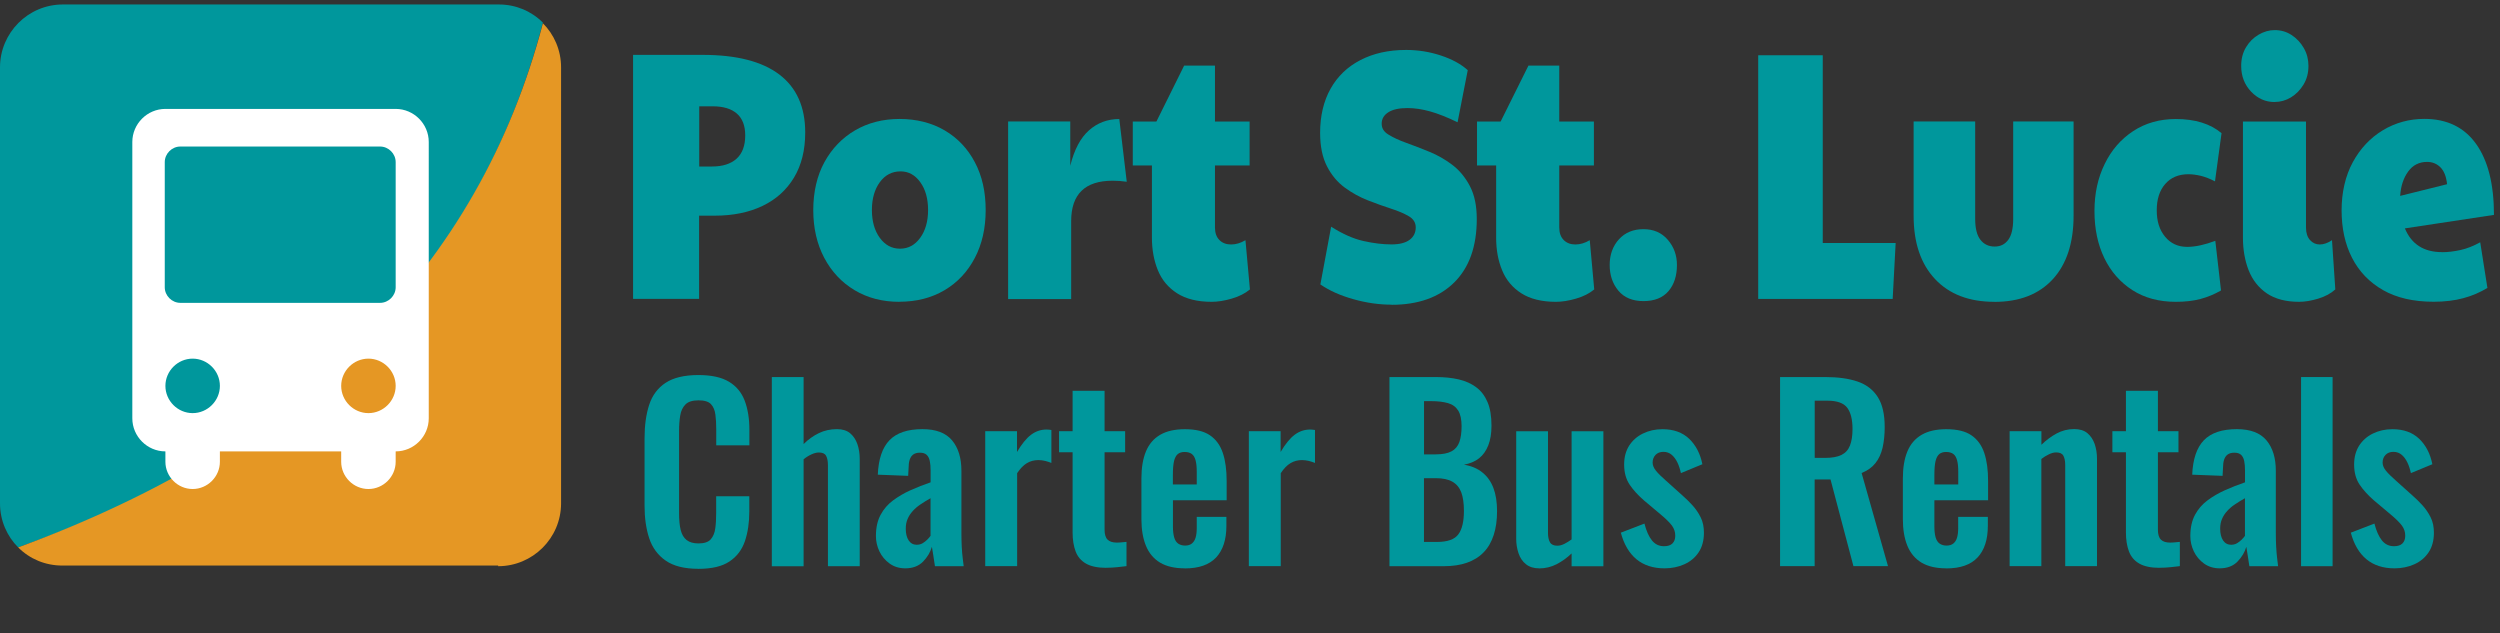 <svg xmlns="http://www.w3.org/2000/svg" id="Layer_1" data-name="Layer 1" viewBox="0 0 385.42 97.62"><rect x="0" y="0" width="385.42" height="97.62" fill="#333333" stroke="none"/><defs><style>      .cls-1 {        fill: #00979c;      }      .cls-2 {        isolation: isolate;      }      .cls-3 {        fill: #e59724;      }      .cls-4 {        fill: #fff;      }    </style></defs><g class="cls-2"><g class="cls-2"><g class="cls-2"><g class="cls-2"><path class="cls-1" d="M97.6,46.09V8.46h10.73c5.22,0,9.16,1.01,11.82,3.03,2.66,2.02,3.99,5,3.99,8.93,0,2.73-.58,5.05-1.73,6.96-1.15,1.91-2.77,3.37-4.86,4.37-2.09,1-4.55,1.5-7.37,1.5h-2.4v12.83h-10.18ZM109.77,25.67c1.63,0,2.89-.4,3.78-1.2.89-.8,1.34-2,1.34-3.6,0-1.49-.43-2.61-1.29-3.36-.86-.75-2.1-1.12-3.73-1.12h-2.07v9.28h1.98Z"></path><path class="cls-1" d="M138.65,46.53c-2.61,0-4.91-.6-6.91-1.8-2-1.2-3.56-2.87-4.68-5-1.12-2.13-1.68-4.58-1.68-7.35s.58-5.31,1.73-7.4c1.15-2.09,2.73-3.72,4.72-4.89,2-1.16,4.28-1.75,6.86-1.75s4.96.59,6.96,1.77c2,1.18,3.55,2.82,4.65,4.92,1.11,2.09,1.66,4.54,1.66,7.35s-.56,5.27-1.68,7.4c-1.12,2.13-2.68,3.79-4.68,4.97-2,1.18-4.32,1.77-6.96,1.77ZM138.75,38.34c1.26,0,2.3-.55,3.11-1.67.81-1.11,1.22-2.54,1.22-4.29s-.4-3.18-1.2-4.29c-.8-1.11-1.81-1.67-3.04-1.67-1.32,0-2.39.56-3.2,1.67-.81,1.11-1.22,2.54-1.22,4.29s.41,3.18,1.22,4.29c.81,1.11,1.85,1.67,3.11,1.67Z"></path><path class="cls-1" d="M155.42,46.09v-27.36h9.58v6.83c.61-2.48,1.57-4.3,2.88-5.46,1.31-1.16,2.86-1.75,4.68-1.75l1.15,9.67c-.74-.11-1.46-.16-2.17-.16-4.27,0-6.4,2.08-6.4,6.23v12.02h-9.72Z"></path><path class="cls-1" d="M186.8,46.53c-2.18,0-3.96-.44-5.32-1.31-1.37-.87-2.36-2.06-2.97-3.55-.61-1.49-.92-3.17-.92-5.02v-11.14h-2.95v-6.77h3.64l4.28-8.63h4.75v8.63h5.34v6.77h-5.34v9.56c0,.84.23,1.48.69,1.94.46.46,1.06.68,1.8.68s1.47-.22,2.21-.66l.69,7.59c-.74.62-1.68,1.09-2.81,1.42-1.14.33-2.17.49-3.09.49Z"></path><path class="cls-1" d="M214.53,46.97c-1.93,0-3.9-.28-5.9-.85-2-.56-3.69-1.32-5.07-2.27l1.66-8.9c1.78,1.13,3.45,1.87,5,2.21,1.55.35,2.99.52,4.31.52,1.23,0,2.16-.24,2.79-.71.63-.47.94-1.11.94-1.91,0-.73-.35-1.3-1.06-1.72-.71-.42-1.62-.81-2.74-1.17-1.12-.36-2.31-.79-3.57-1.28-1.26-.49-2.45-1.15-3.57-1.97-1.12-.82-2.04-1.91-2.74-3.28-.71-1.37-1.06-3.09-1.06-5.16,0-2.62.54-4.89,1.61-6.8,1.07-1.91,2.61-3.39,4.61-4.42,2-1.04,4.35-1.56,7.05-1.56,1.81,0,3.59.28,5.32.85s3.12,1.32,4.17,2.27l-1.57,8.03c-1.57-.76-2.97-1.32-4.22-1.67-1.24-.35-2.42-.52-3.52-.52-1.29,0-2.27.22-2.95.66s-1.01,1.02-1.01,1.75.35,1.26,1.06,1.69c.71.44,1.61.86,2.72,1.26,1.11.4,2.29.86,3.55,1.37,1.26.51,2.44,1.18,3.55,2.02,1.11.84,2.01,1.93,2.72,3.28.71,1.35,1.06,3.04,1.06,5.08,0,4.22-1.16,7.48-3.48,9.78-2.32,2.29-5.54,3.44-9.65,3.44Z"></path><path class="cls-1" d="M239.87,46.53c-2.18,0-3.96-.44-5.32-1.31-1.37-.87-2.36-2.06-2.97-3.55-.62-1.49-.92-3.17-.92-5.02v-11.14h-2.95v-6.77h3.64l4.29-8.63h4.75v8.63h5.34v6.77h-5.34v9.56c0,.84.23,1.48.69,1.94.46.46,1.06.68,1.8.68s1.47-.22,2.21-.66l.69,7.59c-.74.62-1.67,1.09-2.81,1.42-1.14.33-2.17.49-3.09.49Z"></path><path class="cls-1" d="M253.37,46.42c-1.69,0-2.98-.54-3.87-1.61-.89-1.07-1.34-2.39-1.34-3.96s.48-2.92,1.43-3.96c.95-1.04,2.21-1.56,3.78-1.56s2.82.55,3.75,1.64c.94,1.09,1.41,2.38,1.41,3.88,0,1.68-.44,3.02-1.31,4.04-.88,1.02-2.16,1.53-3.85,1.53Z"></path><path class="cls-1" d="M271.06,46.09V8.52h9.95v28.94h11.24l-.46,8.63h-20.73Z"></path><path class="cls-1" d="M307.46,46.53c-3.9,0-6.95-1.17-9.15-3.52-2.2-2.35-3.29-5.6-3.29-9.75v-14.53h9.49v15.02c0,1.46.27,2.53.81,3.22.54.69,1.27,1.04,2.19,1.04s1.59-.35,2.1-1.04c.51-.69.76-1.77.76-3.22v-15.02h9.31v14.53c0,4.19-1.07,7.45-3.2,9.78-2.14,2.33-5.14,3.5-9.01,3.5Z"></path><path class="cls-1" d="M335.43,46.53c-2.58,0-4.81-.6-6.68-1.8-1.87-1.2-3.32-2.85-4.33-4.94-1.01-2.09-1.52-4.51-1.52-7.24s.52-5.11,1.57-7.26c1.04-2.15,2.51-3.84,4.4-5.08,1.89-1.24,4.08-1.86,6.57-1.86,2.98,0,5.33.73,7.05,2.18l-1.01,7.43c-.77-.4-1.49-.68-2.17-.85-.68-.16-1.32-.25-1.93-.25-1.51,0-2.7.5-3.57,1.5-.88,1-1.31,2.36-1.31,4.07s.43,3.03,1.29,4.07c.86,1.04,2,1.56,3.41,1.56,1.23,0,2.67-.31,4.33-.93l.88,7.65c-1.01.58-2.07,1.02-3.16,1.31-1.09.29-2.36.44-3.8.44Z"></path><path class="cls-1" d="M350.68,15.73c-1.41,0-2.63-.54-3.64-1.61-1.01-1.07-1.52-2.39-1.52-3.96,0-1.09.25-2.05.74-2.87s1.14-1.47,1.94-1.94c.8-.47,1.63-.71,2.49-.71.95,0,1.82.25,2.6.76.78.51,1.41,1.18,1.89,2.02.48.84.71,1.75.71,2.73,0,1.09-.25,2.06-.76,2.89-.51.84-1.15,1.49-1.93,1.97-.78.47-1.62.71-2.51.71ZM354.46,46.53c-2.06,0-3.72-.44-5-1.31-1.27-.87-2.2-2.06-2.79-3.55-.58-1.49-.88-3.17-.88-5.02v-17.91h9.72v16.33c0,.84.21,1.48.62,1.94.42.46.91.68,1.5.68.61,0,1.24-.22,1.89-.66l.51,7.59c-.68.62-1.55,1.09-2.63,1.42-1.08.33-2.06.49-2.95.49Z"></path><path class="cls-1" d="M376.48,38.88c.89,0,1.83-.11,2.83-.33,1-.22,2.02-.62,3.06-1.2l1.11,7.04c-1.14.69-2.37,1.22-3.71,1.58s-2.86.55-4.58.55c-3.1,0-5.71-.6-7.81-1.8-2.1-1.2-3.69-2.86-4.77-4.97-1.08-2.11-1.61-4.55-1.61-7.32s.58-5.31,1.73-7.43c1.15-2.11,2.7-3.75,4.63-4.92,1.94-1.16,4.07-1.75,6.4-1.75,3.47,0,6.13,1.28,7.97,3.85s2.76,6.22,2.76,10.95l-13.73,2.08c1.01,2.44,2.92,3.66,5.71,3.66ZM370.03,30.2l7.23-1.8c-.12-1.17-.46-2.03-1.01-2.59-.55-.56-1.24-.85-2.07-.85-1.23,0-2.21.5-2.93,1.5-.72,1-1.13,2.25-1.22,3.74Z"></path></g></g></g></g><g><path class="cls-1" d="M107.65,87.69c-2.14,0-3.81-.42-5.02-1.26s-2.06-1.99-2.54-3.44-.72-3.13-.72-5.02v-10.4c0-1.99.24-3.72.72-5.18.48-1.46,1.33-2.59,2.54-3.38s2.89-1.19,5.02-1.19c2.02,0,3.59.34,4.73,1.03,1.14.68,1.95,1.66,2.43,2.93.48,1.27.72,2.75.72,4.43v2.45h-5.11v-2.52c0-.82-.04-1.56-.13-2.23s-.31-1.21-.68-1.6c-.37-.4-1.01-.59-1.93-.59s-1.58.21-2,.63c-.42.42-.69.98-.81,1.69s-.18,1.51-.18,2.39v12.67c0,1.06.08,1.93.25,2.61.17.68.47,1.2.92,1.55.44.35,1.05.52,1.82.52.89,0,1.52-.21,1.89-.63.37-.42.61-.98.7-1.67.1-.7.14-1.48.14-2.34v-2.63h5.11v2.34c0,1.73-.23,3.26-.68,4.59-.46,1.33-1.25,2.38-2.39,3.13-1.14.76-2.74,1.13-4.81,1.13Z"></path><path class="cls-1" d="M118.99,87.29v-29.16h4.9v10.33c.72-.72,1.51-1.28,2.36-1.69.85-.41,1.78-.61,2.79-.61.84,0,1.51.21,2.02.63.5.42.88.98,1.12,1.67.24.7.36,1.45.36,2.27v16.56h-4.9v-15.59c0-.62-.1-1.1-.29-1.44s-.56-.5-1.12-.5c-.34,0-.71.1-1.13.29-.42.19-.82.44-1.21.76v16.49h-4.9Z"></path><path class="cls-1" d="M139.58,87.62c-.94,0-1.75-.25-2.43-.74-.68-.49-1.21-1.12-1.57-1.87-.36-.76-.54-1.54-.54-2.36,0-1.3.24-2.39.72-3.28.48-.89,1.12-1.63,1.93-2.23s1.7-1.12,2.7-1.57c1-.44,2.02-.85,3.08-1.21v-1.8c0-.6-.04-1.1-.13-1.51s-.25-.72-.49-.94-.59-.32-1.04-.32c-.43,0-.77.1-1.03.29-.25.19-.43.46-.54.81-.11.35-.16.75-.16,1.21l-.07,1.26-4.68-.18c.1-2.4.7-4.17,1.8-5.31,1.1-1.14,2.8-1.71,5.08-1.71,2.09,0,3.61.58,4.57,1.73.96,1.15,1.44,2.71,1.44,4.68v9.61c0,.77.02,1.46.05,2.09s.08,1.19.14,1.69c.06.5.11.95.16,1.33h-4.43c-.07-.48-.16-1.03-.25-1.64s-.17-1.06-.22-1.35c-.24.84-.7,1.6-1.37,2.29-.67.68-1.58,1.03-2.74,1.03ZM141.38,83.98c.31,0,.6-.08.86-.23.26-.16.5-.34.72-.56s.38-.41.5-.58v-5.8c-.55.31-1.06.62-1.53.94-.47.31-.87.65-1.21,1.03s-.6.77-.79,1.21c-.19.43-.29.94-.29,1.51,0,.77.15,1.37.45,1.82s.73.67,1.28.67Z"></path><path class="cls-1" d="M151.89,87.29v-20.81h4.9v3.2c.72-1.22,1.44-2.11,2.16-2.65.72-.54,1.51-.81,2.38-.81.14,0,.27,0,.38.02.11.01.23.03.38.05v5.08c-.29-.12-.61-.22-.95-.31-.35-.08-.7-.13-1.06-.13-.65,0-1.24.16-1.76.47-.53.31-1.03.83-1.51,1.55v14.33h-4.9Z"></path><path class="cls-1" d="M170.54,87.54c-1.32,0-2.36-.22-3.11-.65-.76-.43-1.29-1.06-1.6-1.87-.31-.82-.47-1.79-.47-2.92v-12.38h-2.09v-3.24h2.09v-6.23h4.93v6.23h3.17v3.24h-3.17v11.95c0,.72.16,1.23.47,1.53.31.3.78.45,1.4.45.26,0,.52-.01.77-.04.25-.02.5-.05.74-.07v3.74c-.41.05-.88.1-1.42.16s-1.11.09-1.71.09Z"></path><path class="cls-1" d="M182.67,87.62c-1.56,0-2.83-.29-3.82-.88-.98-.59-1.71-1.45-2.18-2.59-.47-1.14-.7-2.51-.7-4.12v-6.26c0-1.66.23-3.05.7-4.18.47-1.13,1.2-1.98,2.2-2.56s2.26-.86,3.8-.86c1.66,0,2.95.31,3.87.94s1.58,1.53,1.98,2.72c.4,1.19.59,2.63.59,4.34v2.95h-8.28v4.1c0,.67.07,1.22.2,1.66s.34.74.63.94c.29.19.64.29,1.04.29.43,0,.78-.1,1.04-.31s.46-.5.58-.9c.12-.4.18-.89.18-1.49v-1.73h4.57v1.4c0,2.11-.53,3.73-1.58,4.86-1.06,1.13-2.66,1.69-4.82,1.69ZM180.83,74.69h3.67v-1.98c0-.72-.06-1.3-.18-1.75-.12-.44-.31-.77-.58-.97-.26-.2-.64-.31-1.12-.31-.43,0-.78.11-1.04.32-.26.22-.46.58-.58,1.08-.12.5-.18,1.22-.18,2.16v1.44Z"></path><path class="cls-1" d="M192.53,87.29v-20.81h4.9v3.2c.72-1.22,1.44-2.11,2.16-2.65.72-.54,1.51-.81,2.38-.81.14,0,.27,0,.38.02.11.01.23.03.38.05v5.08c-.29-.12-.61-.22-.95-.31-.35-.08-.7-.13-1.06-.13-.65,0-1.24.16-1.76.47-.53.31-1.03.83-1.51,1.55v14.33h-4.9Z"></path><path class="cls-1" d="M214.21,87.29v-29.16h7.16c1.3,0,2.47.12,3.51.36,1.04.24,1.94.64,2.7,1.21.76.56,1.34,1.33,1.75,2.29.41.96.61,2.17.61,3.64,0,1.18-.16,2.18-.49,3.02s-.8,1.51-1.42,2c-.62.49-1.4.82-2.34.99,1.15.19,2.11.59,2.86,1.21.76.61,1.32,1.41,1.69,2.39s.56,2.17.56,3.56-.17,2.62-.52,3.69c-.35,1.07-.86,1.96-1.55,2.66-.68.71-1.54,1.24-2.56,1.6-1.02.36-2.21.54-3.58.54h-8.39ZM219.53,70.05h1.8c1.06,0,1.87-.16,2.45-.47.58-.31.98-.79,1.21-1.44.23-.65.34-1.46.34-2.45s-.17-1.83-.52-2.39c-.35-.56-.87-.95-1.57-1.15-.7-.2-1.58-.31-2.66-.31h-1.04v8.21ZM219.53,83.55h2.02c1.61,0,2.7-.39,3.28-1.17.58-.78.86-1.99.86-3.62,0-1.17-.14-2.13-.41-2.86-.28-.73-.73-1.28-1.37-1.64-.64-.36-1.48-.54-2.54-.54h-1.84v9.83Z"></path><path class="cls-1" d="M237.28,87.62c-.82,0-1.49-.21-2.02-.63-.53-.42-.91-.98-1.15-1.69-.24-.71-.36-1.46-.36-2.25v-16.56h4.9v15.66c0,.62.1,1.11.31,1.46.2.35.58.52,1.13.52.36,0,.73-.1,1.1-.29.37-.19.74-.42,1.1-.68v-16.67h4.9v20.81h-4.9v-1.98c-.7.67-1.46,1.22-2.3,1.66-.84.43-1.74.65-2.7.65Z"></path><path class="cls-1" d="M256.61,87.62c-1.75,0-3.19-.47-4.32-1.4-1.13-.94-1.93-2.3-2.41-4.1l3.64-1.4c.29,1.13.67,1.99,1.15,2.59.48.6,1.1.9,1.87.9.58,0,1.01-.14,1.3-.43.29-.29.43-.68.43-1.19,0-.58-.17-1.1-.52-1.57-.35-.47-.94-1.05-1.78-1.75l-2.52-2.12c-.91-.79-1.65-1.6-2.21-2.43-.56-.83-.85-1.87-.85-3.11,0-1.13.26-2.09.77-2.9.52-.8,1.22-1.43,2.12-1.87.9-.44,1.9-.67,3.01-.67,1.73,0,3.11.5,4.14,1.49,1.03,1,1.7,2.3,2.02,3.91l-3.31,1.37c-.12-.58-.29-1.11-.52-1.6-.23-.49-.52-.89-.88-1.21-.36-.31-.79-.47-1.3-.47s-.91.16-1.21.47c-.3.31-.45.71-.45,1.19,0,.41.17.83.52,1.26.35.43.85.92,1.49,1.48l2.56,2.3c.55.48,1.08,1,1.58,1.55s.92,1.17,1.26,1.85c.34.68.5,1.47.5,2.36,0,1.2-.27,2.21-.81,3.02-.54.82-1.27,1.43-2.2,1.85s-1.95.63-3.08.63Z"></path><path class="cls-1" d="M274.43,87.29v-29.16h6.98c1.97,0,3.63.23,4.99.7,1.36.47,2.39,1.27,3.1,2.39s1.06,2.66,1.06,4.61c0,1.18-.11,2.23-.32,3.17-.22.94-.58,1.73-1.1,2.39-.52.66-1.23,1.17-2.14,1.53l4.07,14.36h-5.33l-3.53-13.36h-2.45v13.36h-5.33ZM279.76,70.59h1.66c1.03,0,1.85-.15,2.47-.45.61-.3,1.05-.78,1.31-1.44.26-.66.4-1.51.4-2.54,0-1.46-.27-2.56-.81-3.29-.54-.73-1.57-1.1-3.08-1.1h-1.94v8.82Z"></path><path class="cls-1" d="M300.06,87.62c-1.56,0-2.83-.29-3.82-.88-.98-.59-1.71-1.45-2.18-2.59-.47-1.14-.7-2.51-.7-4.12v-6.26c0-1.66.23-3.05.7-4.18.47-1.13,1.2-1.98,2.2-2.56,1-.58,2.26-.86,3.8-.86,1.66,0,2.95.31,3.87.94s1.58,1.53,1.98,2.72c.4,1.19.59,2.63.59,4.34v2.95h-8.28v4.1c0,.67.07,1.22.2,1.66.13.43.34.74.63.94.29.19.64.29,1.04.29.43,0,.78-.1,1.04-.31.26-.2.46-.5.58-.9.12-.4.18-.89.18-1.49v-1.73h4.57v1.4c0,2.11-.53,3.73-1.58,4.86-1.06,1.13-2.66,1.69-4.82,1.69ZM298.23,74.69h3.67v-1.98c0-.72-.06-1.3-.18-1.75-.12-.44-.31-.77-.58-.97-.26-.2-.64-.31-1.12-.31-.43,0-.78.11-1.04.32-.26.22-.46.58-.58,1.08-.12.5-.18,1.22-.18,2.16v1.44Z"></path><path class="cls-1" d="M309.82,87.29v-20.81h4.9v2.09c.74-.72,1.53-1.3,2.36-1.75.83-.44,1.72-.67,2.68-.67.86,0,1.55.21,2.05.63.5.42.88.98,1.12,1.67.24.7.36,1.45.36,2.27v16.56h-4.9v-15.59c0-.62-.1-1.1-.29-1.44-.19-.34-.56-.5-1.12-.5-.34,0-.7.1-1.1.29-.4.19-.79.43-1.17.72v16.52h-4.9Z"></path><path class="cls-1" d="M332.93,87.54c-1.32,0-2.36-.22-3.11-.65-.76-.43-1.29-1.06-1.6-1.87-.31-.82-.47-1.79-.47-2.92v-12.38h-2.09v-3.24h2.09v-6.23h4.93v6.23h3.17v3.24h-3.17v11.95c0,.72.16,1.23.47,1.53.31.3.78.45,1.4.45.26,0,.52-.01.77-.04.25-.02.5-.05.74-.07v3.74c-.41.05-.88.1-1.42.16s-1.11.09-1.71.09Z"></path><path class="cls-1" d="M342.22,87.62c-.94,0-1.75-.25-2.43-.74-.68-.49-1.21-1.12-1.57-1.87-.36-.76-.54-1.54-.54-2.36,0-1.3.24-2.39.72-3.28.48-.89,1.12-1.63,1.93-2.23.8-.6,1.7-1.12,2.7-1.57,1-.44,2.02-.85,3.08-1.21v-1.8c0-.6-.04-1.1-.13-1.51s-.25-.72-.49-.94c-.24-.22-.59-.32-1.04-.32-.43,0-.77.1-1.03.29-.25.19-.43.46-.54.81-.11.35-.16.75-.16,1.21l-.07,1.26-4.68-.18c.1-2.4.7-4.17,1.8-5.31,1.1-1.14,2.8-1.71,5.08-1.71,2.09,0,3.61.58,4.57,1.73.96,1.15,1.44,2.71,1.44,4.68v9.61c0,.77.02,1.46.05,2.09.04.62.08,1.19.14,1.69.06.5.11.95.16,1.33h-4.43c-.07-.48-.16-1.03-.25-1.64-.1-.61-.17-1.06-.22-1.35-.24.84-.7,1.6-1.37,2.29-.67.68-1.58,1.03-2.74,1.03ZM344.02,83.98c.31,0,.6-.08.86-.23.26-.16.5-.34.72-.56s.38-.41.5-.58v-5.8c-.55.31-1.06.62-1.53.94-.47.31-.87.65-1.21,1.03-.34.37-.6.77-.79,1.21-.19.43-.29.94-.29,1.51,0,.77.15,1.37.45,1.82s.73.67,1.28.67Z"></path><path class="cls-1" d="M354.75,87.29v-29.16h4.86v29.16h-4.86Z"></path><path class="cls-1" d="M369.15,87.62c-1.75,0-3.19-.47-4.32-1.4-1.13-.94-1.93-2.3-2.41-4.1l3.64-1.4c.29,1.13.67,1.99,1.15,2.59.48.6,1.1.9,1.87.9.58,0,1.01-.14,1.3-.43.29-.29.43-.68.43-1.19,0-.58-.17-1.1-.52-1.57-.35-.47-.94-1.05-1.78-1.75l-2.52-2.12c-.91-.79-1.65-1.6-2.21-2.43-.56-.83-.85-1.87-.85-3.11,0-1.13.26-2.09.77-2.9.52-.8,1.22-1.43,2.12-1.87.9-.44,1.9-.67,3.01-.67,1.73,0,3.11.5,4.14,1.49s1.7,2.3,2.02,3.91l-3.31,1.37c-.12-.58-.29-1.11-.52-1.6-.23-.49-.52-.89-.88-1.21-.36-.31-.79-.47-1.3-.47s-.91.16-1.21.47c-.3.31-.45.71-.45,1.19,0,.41.17.83.52,1.26.35.43.85.92,1.49,1.48l2.56,2.3c.55.48,1.08,1,1.58,1.55s.92,1.17,1.26,1.85c.34.68.5,1.47.5,2.36,0,1.2-.27,2.21-.81,3.02-.54.82-1.27,1.43-2.2,1.85s-1.95.63-3.08.63Z"></path></g><path class="cls-1" d="M76.8.69H9.7C4.3.69,0,5.09,0,10.39v67.2c0,2.7,1.1,5.1,2.8,6.8C46.6,68.79,73.7,41.79,83.7,3.49c-1.8-1.8-4.2-2.8-6.8-2.8h-.1Z"></path><path class="cls-3" d="M76.8,87.29c5.3,0,9.7-4.3,9.7-9.7V10.39c0-2.7-1.1-5.1-2.8-6.8C73.8,41.19,46.9,68.19,2.8,84.39c1.8,1.8,4.2,2.8,6.8,2.8h67.2v.1Z"></path><path class="cls-4" d="M61,16.79H25.5c-2.8,0-5.1,2.3-5.1,5.1v42.6c0,2.8,2.3,5.1,5.1,5.1h0v1.6c0,2.3,1.9,4.2,4.2,4.2s4.2-1.9,4.2-4.2v-1.6h18.7v1.6c0,2.3,1.9,4.2,4.2,4.2s4.2-1.9,4.2-4.2v-1.6h0c2.8,0,5.1-2.3,5.1-5.1V21.89c0-2.8-2.3-5.1-5.1-5.1ZM29.7,63.69h0c-2.3,0-4.2-1.9-4.2-4.2s1.9-4.2,4.2-4.2h0c2.3,0,4.2,1.9,4.2,4.2s-1.9,4.2-4.2,4.2ZM56.8,63.69h0c-2.3,0-4.2-1.9-4.2-4.2s1.9-4.2,4.2-4.2h0c2.3,0,4.2,1.9,4.2,4.2s-1.9,4.2-4.2,4.2ZM61,44.29c0,1.3-1.1,2.4-2.4,2.4h-30.8c-1.3,0-2.4-1.1-2.4-2.4v-19.3c0-1.3,1.1-2.4,2.4-2.4h30.8c1.3,0,2.4,1.1,2.4,2.4v19.3Z"></path></svg>